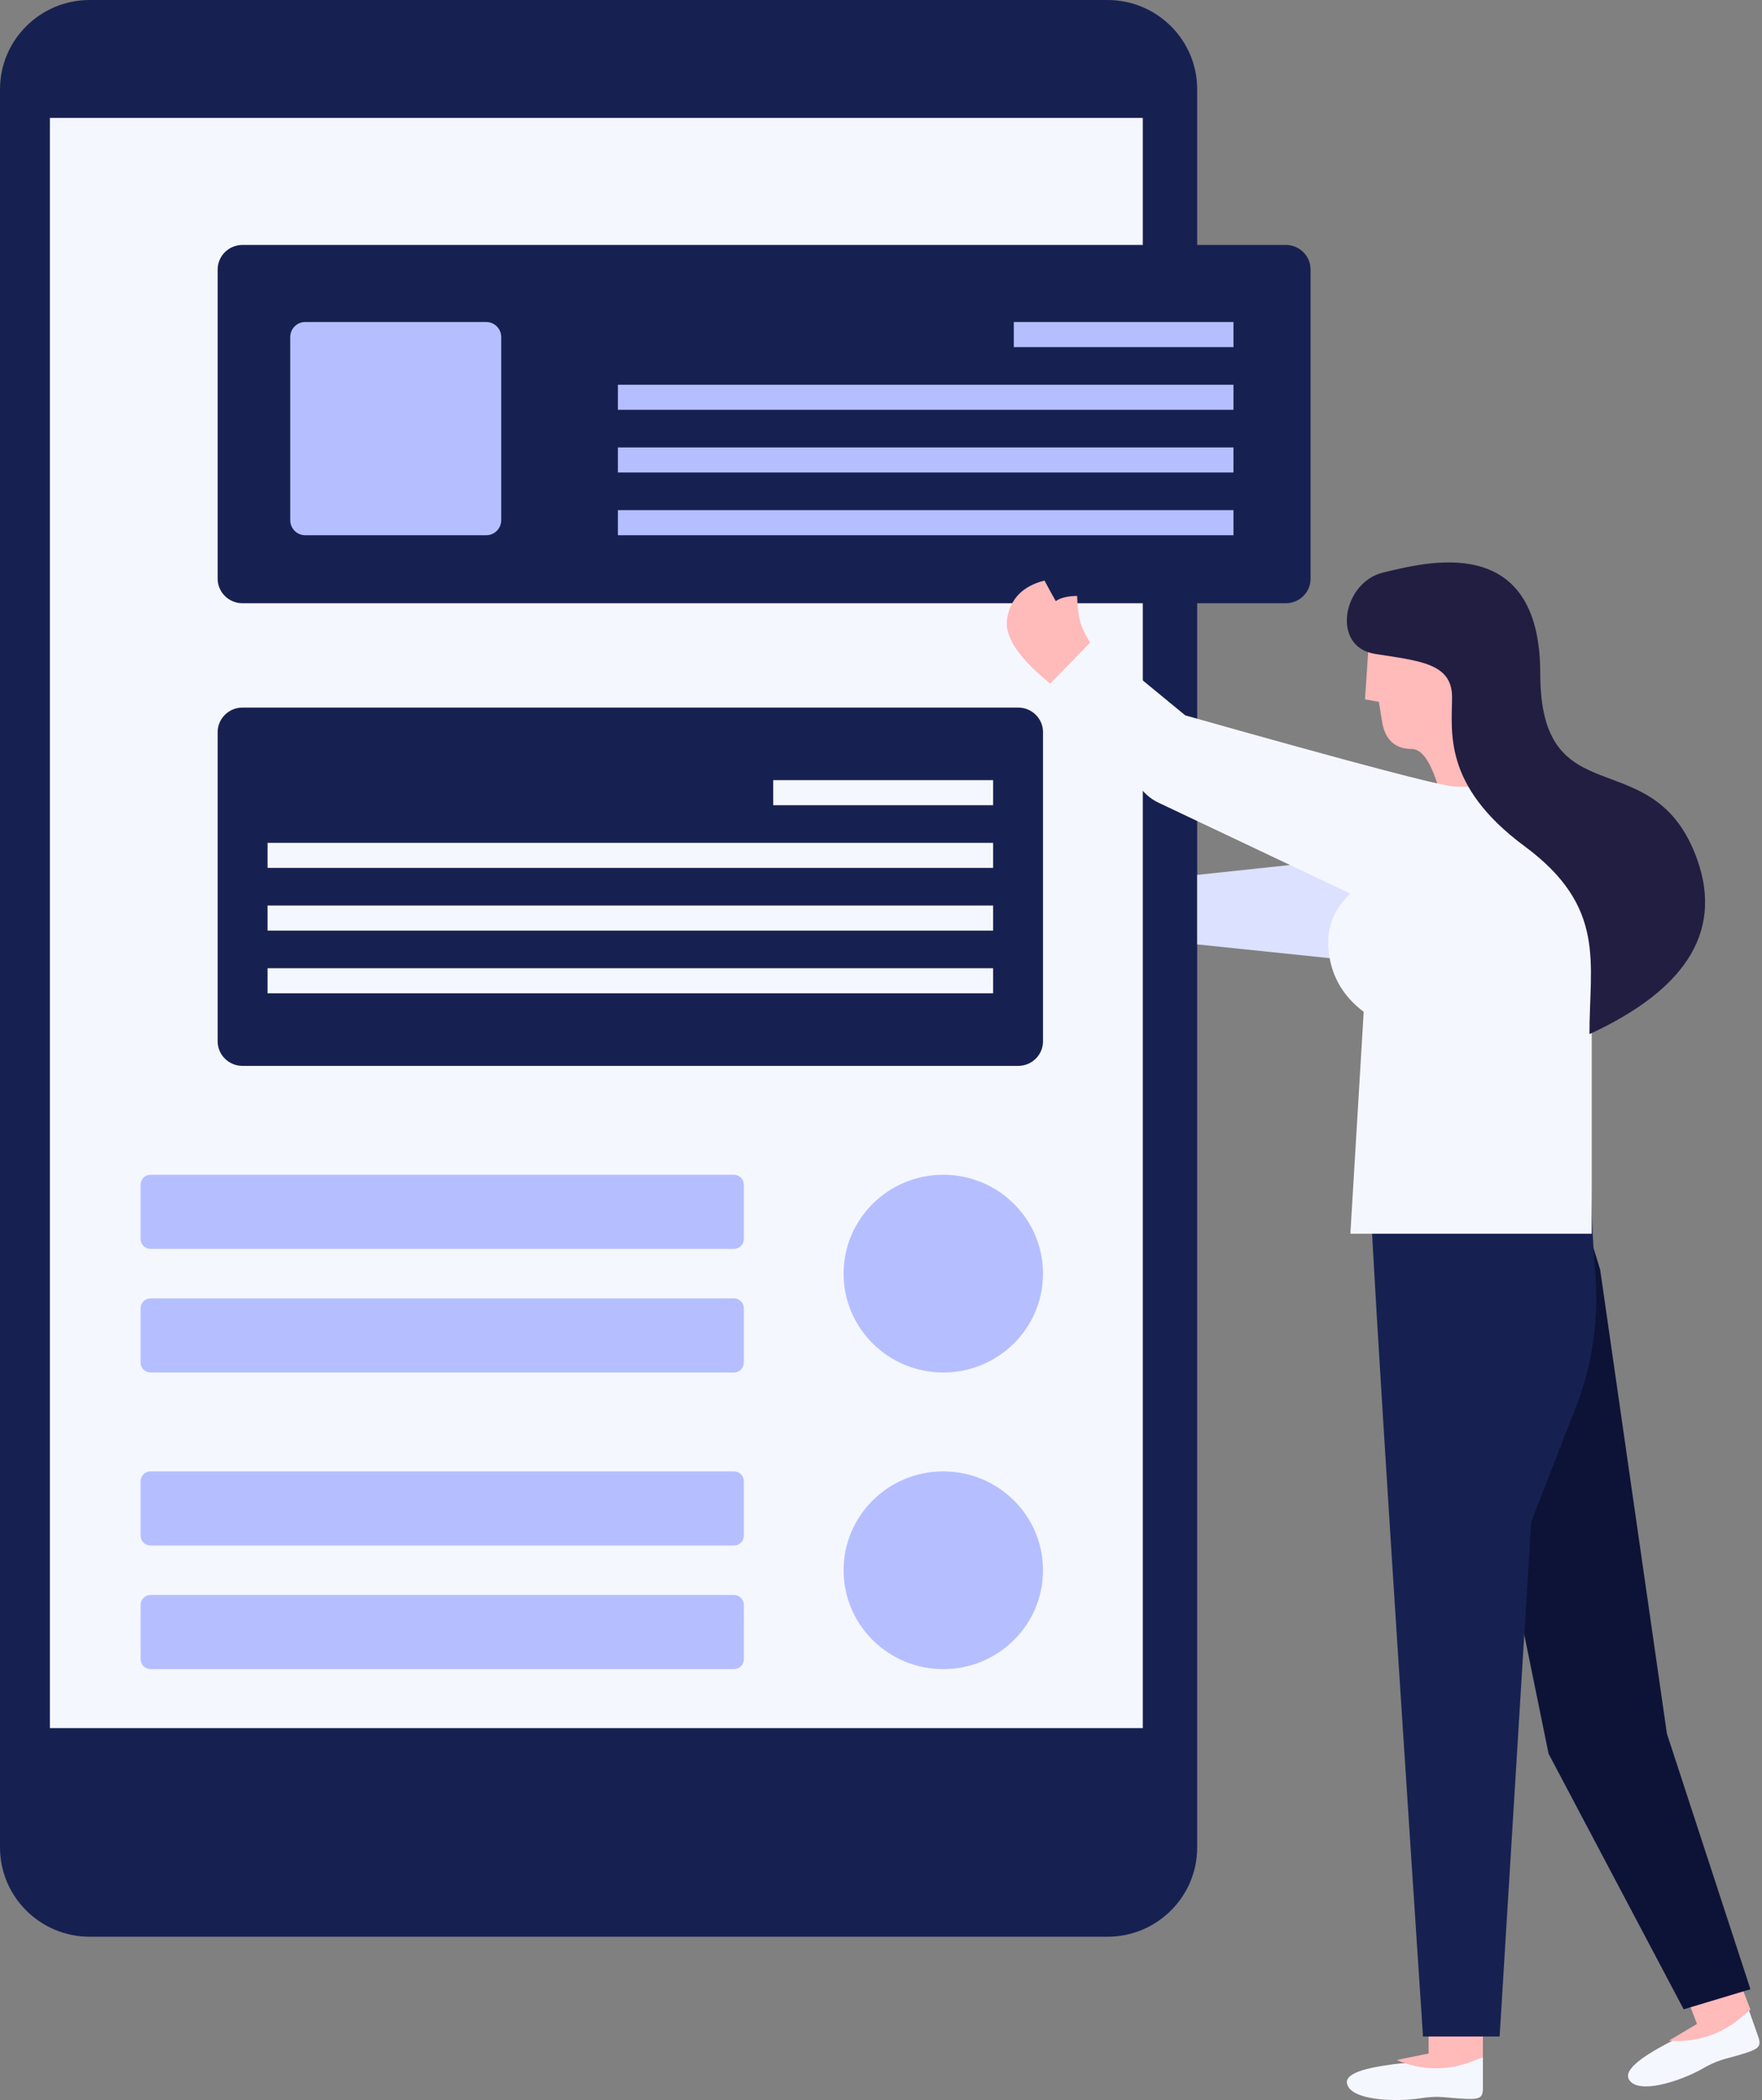 <svg width="334" height="398" viewBox="0 0 334 398" fill="none" xmlns="http://www.w3.org/2000/svg">
<rect x="0" y="0" width="334" height="398" fill="#808080" stroke="none"/>
<path fill-rule="evenodd" clip-rule="evenodd" d="M272.527 391.644C270.096 390.941 267.296 390.798 264.126 391.218C259.372 391.848 253.932 392.927 255.618 395.554C257.304 398.182 265.037 398.291 268.868 397.718C272.699 397.144 273.146 397.475 276.798 397.718C280.45 397.96 281.093 397.738 281.093 395.715C281.093 393.691 281.093 391.184 281.093 390.069C281.093 388.953 280.922 387.98 278.258 388.927C276.482 389.557 274.572 390.463 272.527 391.644Z" fill="#F5F7FF"/>
<path fill-rule="evenodd" clip-rule="evenodd" d="M281.093 379.089H270.798V389.18L264.76 390.416C269.128 392.349 274.137 392.5 278.624 390.832L281.093 389.914V379.089Z" fill="#FFBABA"/>
<path fill-rule="evenodd" clip-rule="evenodd" d="M323.794 384.879C321.267 385.035 318.59 385.881 315.763 387.411C311.521 389.706 306.795 392.689 309.297 394.697C311.799 396.707 319.093 394.096 322.487 392.182C325.881 390.266 326.416 390.435 329.928 389.391C333.44 388.348 333.965 387.901 333.256 385.897C332.548 383.891 331.671 381.41 331.28 380.306C330.89 379.199 330.389 378.298 328.22 380.17C326.775 381.42 325.299 382.99 323.794 384.879Z" fill="#F5F7FF"/>
<path fill-rule="evenodd" clip-rule="evenodd" d="M327.837 370.492L317.968 373.904L321.671 383.573L316.337 386.76C321.234 387.166 326.091 385.649 329.78 382.562L331.81 380.865L327.837 370.492Z" fill="#FFBABA"/>
<path fill-rule="evenodd" clip-rule="evenodd" d="M297.291 220.92L278.514 258.771L293.546 332.37L319.153 380.808L331.81 377L315.978 328.581L303.323 240.641L297.291 220.92Z" fill="#0D1337"/>
<path fill-rule="evenodd" clip-rule="evenodd" d="M269.739 385.965H284.265L290.25 288.404L298.69 266.763C301.821 258.737 303.09 250.095 302.401 241.496C301.904 235.31 301.656 229.039 301.656 222.682C301.656 195.268 259.603 212.917 259.603 222.682C259.603 229.191 262.981 283.619 269.739 385.965Z" fill="#172151"/>
<path fill-rule="evenodd" clip-rule="evenodd" d="M209.92 0H17.018C7.619 0 0 7.581 0 16.933V350.121C0 359.473 7.619 367.054 17.018 367.054H209.92C219.318 367.054 226.937 359.473 226.937 350.121V16.933C226.937 7.581 219.318 0 209.92 0Z" fill="#172151"/>
<path fill-rule="evenodd" clip-rule="evenodd" d="M9.456 327.512H216.622V22.35H9.456V327.512Z" fill="#F5F7FF"/>
<path fill-rule="evenodd" clip-rule="evenodd" d="M243.719 46.419H45.97C43.37 46.419 41.261 48.501 41.261 51.07V109.677C41.261 112.246 43.37 114.328 45.97 114.328H243.719C246.32 114.328 248.428 112.246 248.428 109.677V51.07C248.428 48.501 246.32 46.419 243.719 46.419Z" fill="#172151"/>
<path fill-rule="evenodd" clip-rule="evenodd" d="M92.187 61.032H57.84C56.28 61.032 55.015 62.309 55.015 63.884V98.582C55.015 100.157 56.28 101.434 57.84 101.434H92.187C93.747 101.434 95.01 100.157 95.01 98.582V63.884C95.01 62.309 93.747 61.032 92.187 61.032ZM233.814 61.032H192.173V65.785H233.814V61.032ZM233.814 84.798H117.126V89.551H233.814V84.798ZM233.814 96.681H117.126V101.434H233.814V96.681ZM233.814 72.915H117.126V77.668H233.814V72.915Z" fill="#B5BFFF"/>
<path fill-rule="evenodd" clip-rule="evenodd" d="M192.998 134.099H45.974C43.371 134.099 41.261 136.182 41.261 138.751V197.359C41.261 199.928 43.371 202.009 45.974 202.009H192.998C195.601 202.009 197.711 199.928 197.711 197.359V138.751C197.711 136.182 195.601 134.099 192.998 134.099Z" fill="#172151"/>
<path fill-rule="evenodd" clip-rule="evenodd" d="M188.255 147.853H146.569V152.606H188.255V147.853ZM188.255 171.619H50.717V176.373H188.255V171.619ZM188.255 183.502H50.717V188.255H188.255V183.502ZM188.255 159.736H50.717V164.488H188.255V159.736Z" fill="#F5F7FF"/>
<path fill-rule="evenodd" clip-rule="evenodd" d="M139.114 222.639H28.539C27.493 222.639 26.648 223.479 26.648 224.514V234.82C26.648 235.857 27.493 236.694 28.539 236.694H139.114C140.159 236.694 141.004 235.857 141.004 234.82V224.514C141.004 223.479 140.159 222.639 139.114 222.639ZM139.114 278.857H28.539C27.493 278.857 26.648 279.697 26.648 280.732V291.038C26.648 292.074 27.493 292.912 28.539 292.912H139.114C140.159 292.912 141.004 292.074 141.004 291.038V280.732C141.004 279.697 140.159 278.857 139.114 278.857ZM139.114 246.064H28.539C27.493 246.064 26.648 246.904 26.648 247.939V258.245C26.648 259.279 27.493 260.119 28.539 260.119H139.114C140.159 260.119 141.004 259.279 141.004 258.245V247.939C141.004 246.904 140.159 246.064 139.114 246.064ZM139.114 302.282H28.539C27.493 302.282 26.648 303.12 26.648 304.156V314.463C26.648 315.497 27.493 316.337 28.539 316.337H139.114C140.159 316.337 141.004 315.497 141.004 314.463V304.156C141.004 303.12 140.159 302.282 139.114 302.282ZM178.808 260.119C189.247 260.119 197.711 251.729 197.711 241.379C197.711 231.03 189.247 222.639 178.808 222.639C168.369 222.639 159.907 231.03 159.907 241.379C159.907 251.729 168.369 260.119 178.808 260.119ZM178.808 316.337C189.247 316.337 197.711 307.946 197.711 297.597C197.711 287.248 189.247 278.857 178.808 278.857C168.369 278.857 159.907 287.248 159.907 297.597C159.907 307.946 168.369 316.337 178.808 316.337Z" fill="#B5BFFF"/>
<path fill-rule="evenodd" clip-rule="evenodd" d="M266.479 183.097L226.937 178.983V165.807L266.479 161.607V183.097Z" fill="#DCE1FF"/>
<path fill-rule="evenodd" clip-rule="evenodd" d="M200.128 113.926C199.455 112.745 198.745 111.446 197.997 110.03C193.9 111.051 191.535 113.458 190.904 117.25C190.275 121.042 193.851 125.799 201.632 131.521L208.026 124.087C207.644 123.791 207.266 123.474 206.894 123.137L207.231 122.734C205.792 120.515 204.933 118.727 204.652 117.371C204.371 116.015 204.215 114.539 204.183 112.945C202.388 112.958 201.036 113.285 200.128 113.926Z" fill="#FFBABA"/>
<path fill-rule="evenodd" clip-rule="evenodd" d="M273.437 152.151L284.19 149.184L283.115 143.986C286.15 138.511 286.15 131.674 283.115 123.478C280.08 115.282 272.256 113.866 259.642 119.232L258.743 132.544L261.377 133.014C261.689 134.984 261.898 136.28 262.006 136.903C262.523 139.909 264.202 141.948 267.61 141.948C269.882 141.948 271.825 145.349 273.437 152.151Z" fill="#FFBABA"/>
<path fill-rule="evenodd" clip-rule="evenodd" d="M275.866 149.088C273.614 149.088 256.551 144.585 224.677 135.58L207.203 121.205L198.57 130.078L216.723 149.987C217.547 150.889 218.536 151.622 219.637 152.143L255.973 169.359C252.636 172.472 251.281 176.278 251.909 180.779C252.536 185.279 254.733 188.94 258.501 191.764L255.973 233.814H301.724V168.871C301.724 157.945 292.91 149.088 282.038 149.088C279.98 149.088 277.923 149.088 275.866 149.088Z" fill="#F5F7FF"/>
<path fill-rule="evenodd" clip-rule="evenodd" d="M260.58 123.915C268.884 125.258 275.247 125.597 275.247 132.115C275.247 138.633 273.423 148.867 288.99 160.376C304.557 171.885 301.292 182.4 301.292 195.991C320.269 187.235 326.925 175.797 321.261 161.677C312.764 140.495 291.967 154.848 291.967 127.659C291.967 100.471 269.947 106.684 262.223 108.5C254.498 110.316 252.276 122.571 260.58 123.915Z" fill="#221E41"/>
</svg>
